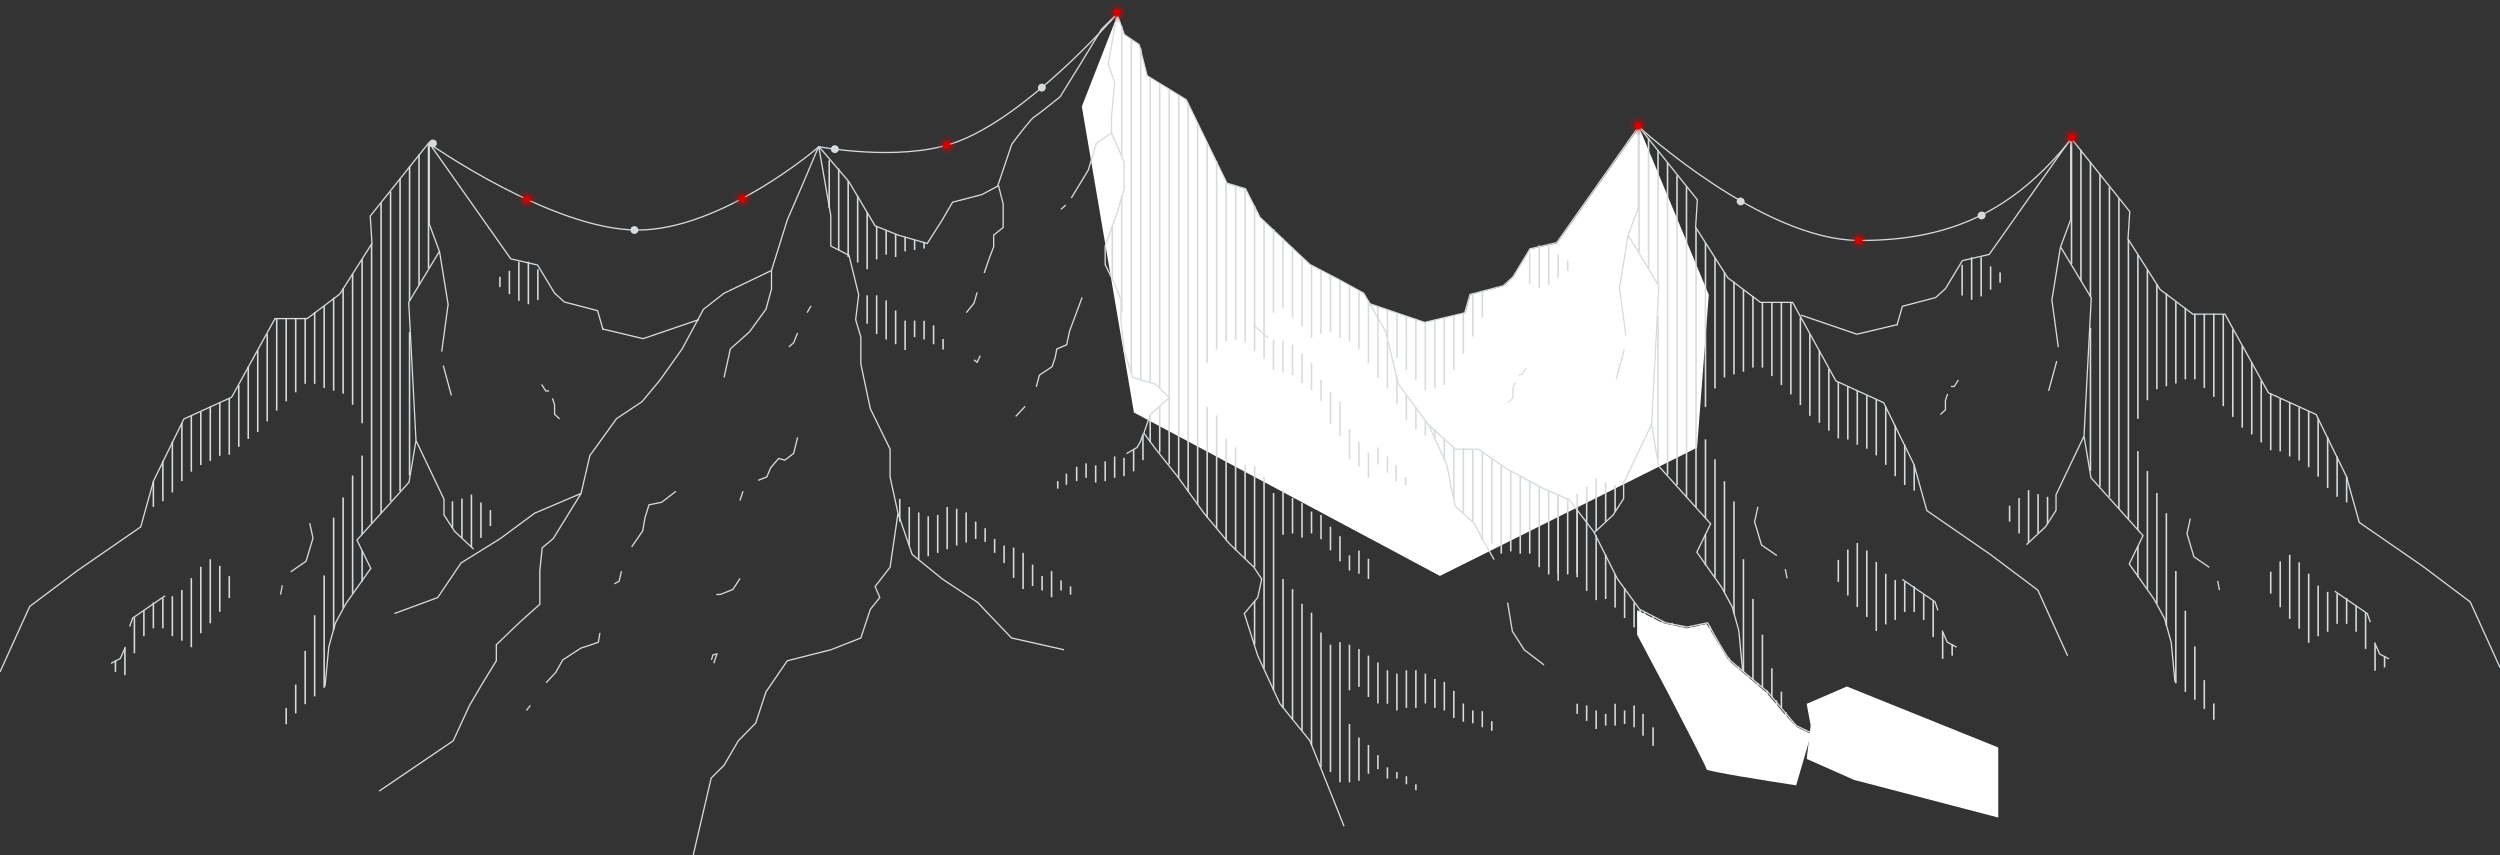 <svg width="1920" height="657" viewBox="0 0 1920 657" fill="none" xmlns="http://www.w3.org/2000/svg">
<rect x="0" y="0" width="1920" height="657" fill="#333333" stroke="none"/>
<path d="M1195.85 186.87L1258.85 97.803L1312.35 226.37L1303.35 343.803L1105.85 442.303L870.851 316.803L830.851 81.803L858.351 11.303L863.851 26.803L874.851 34.303L881.351 58.303L911.351 76.803L942.351 140.87L956.851 145.37L967.851 166.87L994.433 192.359L1006.37 203.093L1047.36 224.997L1052.75 233.803L1094.49 247.532L1125.15 240.34L1126.67 235.853L1129.35 226.37L1154.54 219.82L1161.95 213.271L1175.37 191.308L1195.85 186.87Z" fill="white"/>
<rect width="1.215" height="95.248" transform="matrix(-1 0 0 1 1259.42 98.319)" fill="#D5DBDE"/>
<rect width="1.215" height="100.713" transform="matrix(-1 0 0 1 1266.7 105.94)" fill="#D5DBDE"/>
<rect width="1.215" height="239.946" transform="matrix(-1 0 0 1 1281.27 124.737)" fill="#D5DBDE"/>
<rect width="1.215" height="56.961" transform="matrix(-1 0 0 1 1361.41 231.89)" fill="#D5DBDE"/>
<rect width="1.215" height="22.123" transform="matrix(-1 0 0 1 1361.41 513.277)" fill="#D5DBDE"/>
<rect width="1.215" height="238.406" transform="matrix(-1 0 0 1 1295.84 143.245)" fill="#D5DBDE"/>
<rect width="1.215" height="70.671" transform="matrix(-1 0 0 1 1376 232.224)" fill="#D5DBDE"/>
<rect width="1.215" height="237.836" transform="matrix(-1 0 0 1 1288.55 134.644)" fill="#D5DBDE"/>
<rect width="1.215" height="126.044" transform="matrix(-1 0 0 1 1310.41 186.551)" fill="#D5DBDE"/>
<rect width="1.215" height="80.896" transform="matrix(-1 0 0 1 1324.99 208.977)" fill="#D5DBDE"/>
<rect width="1.215" height="103.265" transform="matrix(-1 0 0 1 1273.98 115.351)" fill="#D5DBDE"/>
<rect width="1.215" height="62.804" transform="matrix(-1 0 0 1 1339.56 222.655)" fill="#D5DBDE"/>
<rect width="1.215" height="63.849" transform="matrix(-1 0 0 1 1368.72 231.89)" fill="#D5DBDE"/>
<rect width="1.215" height="50.426" transform="matrix(-1 0 0 1 1354.14 231.89)" fill="#D5DBDE"/>
<rect width="1.215" height="60.631" transform="matrix(-1 0 0 1 1310.41 337.425)" fill="#D5DBDE"/>
<rect x="1310.41" y="434.154" width="1.215" height="23.84" transform="rotate(180 1310.41 434.154)" fill="#D5DBDE"/>
<rect width="1.215" height="85" transform="matrix(-1 0 0 1 1324.99 369.568)" fill="#D5DBDE"/>
<rect width="1.215" height="110.02" transform="matrix(-1 0 0 1 1273.98 242.713)" fill="#D5DBDE"/>
<rect width="1.215" height="86.289" transform="matrix(-1 0 0 1 1339.56 429.485)" fill="#D5DBDE"/>
<rect width="1.215" height="12.555" transform="matrix(-1 0 0 1 1368.72 531.196)" fill="#D5DBDE"/>
<rect width="1.215" height="40.895" transform="matrix(-1 0 0 1 1354.14 487.412)" fill="#D5DBDE"/>
<rect width="1.215" height="62.787" transform="matrix(-1 0 0 1 1390.57 256.585)" fill="#D5DBDE"/>
<rect width="1.215" height="47.315" transform="matrix(-1 0 0 1 1405.14 283.404)" fill="#D5DBDE"/>
<rect width="1.215" height="39.13" transform="matrix(-1 0 0 1 1456.14 326.561)" fill="#D5DBDE"/>
<rect width="1.215" height="30.62" transform="matrix(-1 0 0 1 1456.14 445.504)" fill="#D5DBDE"/>
<rect width="1.215" height="40.682" transform="matrix(-1 0 0 1 1419.72 296.921)" fill="#D5DBDE"/>
<rect width="1.215" height="19.805" transform="matrix(-1 0 0 1 1470.72 357.016)" fill="#D5DBDE"/>
<rect width="1.215" height="40.983" transform="matrix(-1 0 0 1 1434.29 303.665)" fill="#D5DBDE"/>
<rect width="1.215" height="35.249" transform="matrix(-1 0 0 1 1419.72 422.097)" fill="#D5DBDE"/>
<rect width="1.215" height="43.119" transform="matrix(-1 0 0 1 1441.58 306.637)" fill="#D5DBDE"/>
<rect width="1.215" height="32.71" transform="matrix(-1 0 0 1 1182.72 188.497)" fill="#D5DBDE"/>
<rect width="1.215" height="27.169" transform="matrix(-1 0 0 1 1219.17 373.443)" fill="#D5DBDE"/>
<rect width="1.215" height="19.805" transform="matrix(-1 0 0 1 1470.72 450.268)" fill="#D5DBDE"/>
<rect width="1.215" height="19.805" transform="matrix(-1 0 0 1 1478.01 456.313)" fill="#D5DBDE"/>
<rect width="1.215" height="27.618" transform="matrix(-1 0 0 1 1485.29 461.668)" fill="#D5DBDE"/>
<rect width="1.215" height="20.657" transform="matrix(-1 0 0 1 1492.57 485.356)" fill="#D5DBDE"/>
<rect width="1.215" height="50.988" transform="matrix(-1 0 0 1 1434.29 422.807)" fill="#D5DBDE"/>
<rect width="1.215" height="53.089" transform="matrix(-1 0 0 1 1441.58 431.542)" fill="#D5DBDE"/>
<rect width="1.215" height="8.737" transform="matrix(-1 0 0 1 1499.87 494.81)" fill="#D5DBDE"/>
<rect width="1.215" height="17.911" transform="matrix(-1 0 0 1 1197.3 195.521)" fill="#D5DBDE"/>
<rect width="1.215" height="7.902" transform="matrix(-1 0 0 1 1204.58 200.133)" fill="#D5DBDE"/>
<rect width="1.215" height="30.161" transform="matrix(-1 0 0 1 1233.75 370.451)" fill="#D5DBDE"/>
<rect width="1.215" height="20.503" transform="matrix(-1 0 0 1 1241.02 372.484)" fill="#D5DBDE"/>
<rect width="1.215" height="100.388" transform="matrix(-1 0 0 1 1317.71 197.96)" fill="#D5DBDE"/>
<rect width="1.215" height="71.353" transform="matrix(-1 0 0 1 1332.29 216.209)" fill="#D5DBDE"/>
<rect width="1.215" height="54.914" transform="matrix(-1 0 0 1 1346.86 227.401)" fill="#D5DBDE"/>
<rect width="1.215" height="214.712" transform="matrix(-1 0 0 1 1303.14 174.705)" fill="#D5DBDE"/>
<rect width="1.215" height="90.571" transform="matrix(-1 0 0 1 1317.71 352.728)" fill="#D5DBDE"/>
<rect width="1.215" height="86.475" transform="matrix(-1 0 0 1 1332.29 385.097)" fill="#D5DBDE"/>
<rect width="1.215" height="44.649" transform="matrix(-1 0 0 1 1448.86 312.369)" fill="#D5DBDE"/>
<rect width="1.215" height="43.447" transform="matrix(-1 0 0 1 1412.43 293.286)" fill="#D5DBDE"/>
<rect width="1.215" height="30.978" transform="matrix(-1 0 0 1 1463.43 341.505)" fill="#D5DBDE"/>
<rect width="1.215" height="62.334" transform="matrix(-1 0 0 1 1346.86 460.007)" fill="#D5DBDE"/>
<rect width="1.215" height="38.868" transform="matrix(-1 0 0 1 1448.86 440.686)" fill="#D5DBDE"/>
<rect width="1.215" height="16.859" transform="matrix(-1 0 0 1 1412.43 430.01)" fill="#D5DBDE"/>
<rect width="1.215" height="23.565" transform="matrix(-1 0 0 1 1175.44 194.341)" fill="#D5DBDE"/>
<rect width="1.215" height="67.15" transform="matrix(-1 0 0 1 1383.29 243.979)" fill="#D5DBDE"/>
<rect width="1.215" height="55.434" transform="matrix(-1 0 0 1 1397.87 269.204)" fill="#D5DBDE"/>
<rect width="1.215" height="41.84" transform="matrix(-1 0 0 1 1427.01 299.666)" fill="#D5DBDE"/>
<rect width="1.215" height="12.283" transform="matrix(-1 0 0 1 1211.88 379.285)" fill="#D5DBDE"/>
<rect width="1.215" height="49.234" transform="matrix(-1 0 0 1 1427.01 417.021)" fill="#D5DBDE"/>
<rect width="1.215" height="23.201" transform="matrix(-1 0 0 1 1463.43 446.872)" fill="#D5DBDE"/>
<rect width="1.215" height="30.076" transform="matrix(-1 0 0 1 1190.03 188.497)" fill="#D5DBDE"/>
<rect width="1.215" height="40.387" transform="matrix(-1 0 0 1 1226.46 367.365)" fill="#D5DBDE"/>
<path d="M1587.91 503.609L1565.08 453.269L1528.55 425.811L1479.82 392.157L1469.97 356.815L1446.7 309.307L1410 292.567L1376.71 232.223H1352.01L1326.92 213.325L1302.23 174.52L1303.56 153.445L1258.52 97.16L1195.64 186.307L1175.02 191.108L1161.97 212.683L1154.48 219.472L1128.97 226.138L1124.73 240.832" stroke="#D5DBDE"/>
<path d="M1258.22 97.746V159.59L1250.43 180.568L1274 219.685L1268.42 325.858M1268.42 325.858L1246.94 370.919V382.935L1238.85 395.519L1224.19 409.263M1268.42 325.858L1273.79 357.861L1313.77 402.306L1303.15 424.05L1322.16 450.988L1330.34 466.124L1335.4 484.339L1338.29 514.612M1461.02 445.022L1486.01 462.173L1488.33 468.788M1491.56 484.339L1495.49 493.228L1502.68 497.01M1350.07 389.22L1347.53 400.804L1352.84 418.549L1364.63 426.682M1371.11 437.034C1371.48 439.4 1372.19 442.785 1372.49 444.181" stroke="#D5DBDE"/>
<path d="M1125.44 240.143L1094 247.622L1051.08 232.951" stroke="#D5DBDE"/>
<path d="M1250.31 180.879L1243.77 221.311L1248.67 257.621M1247.48 268.244L1241.24 291.235M1166.26 287.77H1168.72L1171.95 282.809M1163.67 293.419L1161.99 298.38V305.683L1158.12 309.266" stroke="#D5DBDE"/>
<rect width="1.215" height="95.248" transform="matrix(-1 0 0 1 1591.51 107.375)" fill="#D5DBDE"/>
<rect width="1.215" height="100.713" transform="matrix(-1 0 0 1 1598.79 114.996)" fill="#D5DBDE"/>
<rect width="1.215" height="239.946" transform="matrix(-1 0 0 1 1613.36 133.79)" fill="#D5DBDE"/>
<rect width="1.215" height="56.961" transform="matrix(-1 0 0 1 1693.51 240.944)" fill="#D5DBDE"/>
<rect width="1.215" height="22.123" transform="matrix(-1 0 0 1 1693.51 522.332)" fill="#D5DBDE"/>
<rect width="1.215" height="238.406" transform="matrix(-1 0 0 1 1627.93 152.302)" fill="#D5DBDE"/>
<rect width="1.215" height="70.671" transform="matrix(-1 0 0 1 1708.09 241.277)" fill="#D5DBDE"/>
<rect width="1.215" height="237.836" transform="matrix(-1 0 0 1 1620.64 143.7)" fill="#D5DBDE"/>
<rect width="1.215" height="126.044" transform="matrix(-1 0 0 1 1642.5 195.606)" fill="#D5DBDE"/>
<rect width="1.215" height="80.896" transform="matrix(-1 0 0 1 1657.08 218.031)" fill="#D5DBDE"/>
<rect width="1.215" height="103.265" transform="matrix(-1 0 0 1 1606.07 124.404)" fill="#D5DBDE"/>
<rect width="1.215" height="62.804" transform="matrix(-1 0 0 1 1671.65 231.712)" fill="#D5DBDE"/>
<rect width="1.215" height="63.849" transform="matrix(-1 0 0 1 1700.81 240.944)" fill="#D5DBDE"/>
<rect width="1.215" height="50.426" transform="matrix(-1 0 0 1 1686.23 240.944)" fill="#D5DBDE"/>
<rect width="1.215" height="60.631" transform="matrix(-1 0 0 1 1642.5 346.48)" fill="#D5DBDE"/>
<rect x="1642.5" y="443.211" width="1.215" height="23.84" transform="rotate(180 1642.5 443.211)" fill="#D5DBDE"/>
<rect width="1.215" height="85" transform="matrix(-1 0 0 1 1657.08 378.624)" fill="#D5DBDE"/>
<rect width="1.215" height="110.02" transform="matrix(-1 0 0 1 1606.07 251.767)" fill="#D5DBDE"/>
<rect width="1.215" height="86.289" transform="matrix(-1 0 0 1 1671.65 438.542)" fill="#D5DBDE"/>
<rect width="1.215" height="12.555" transform="matrix(-1 0 0 1 1700.81 540.25)" fill="#D5DBDE"/>
<rect width="1.215" height="40.895" transform="matrix(-1 0 0 1 1686.23 496.468)" fill="#D5DBDE"/>
<rect width="1.215" height="62.787" transform="matrix(-1 0 0 1 1722.66 265.64)" fill="#D5DBDE"/>
<rect width="1.215" height="47.315" transform="matrix(-1 0 0 1 1737.24 292.459)" fill="#D5DBDE"/>
<rect width="1.215" height="39.13" transform="matrix(-1 0 0 1 1788.24 335.617)" fill="#D5DBDE"/>
<rect width="1.215" height="30.62" transform="matrix(-1 0 0 1 1788.24 454.558)" fill="#D5DBDE"/>
<rect width="1.215" height="40.682" transform="matrix(-1 0 0 1 1751.81 305.978)" fill="#D5DBDE"/>
<rect width="1.215" height="19.805" transform="matrix(-1 0 0 1 1802.81 366.071)" fill="#D5DBDE"/>
<rect width="1.215" height="40.983" transform="matrix(-1 0 0 1 1766.38 312.72)" fill="#D5DBDE"/>
<rect width="1.215" height="35.249" transform="matrix(-1 0 0 1 1751.81 431.151)" fill="#D5DBDE"/>
<rect width="1.215" height="43.119" transform="matrix(-1 0 0 1 1773.67 315.693)" fill="#D5DBDE"/>
<rect width="1.215" height="32.71" transform="matrix(-1 0 0 1 1514.81 197.553)" fill="#D5DBDE"/>
<rect width="1.215" height="27.169" transform="matrix(-1 0 0 1 1551.26 382.498)" fill="#D5DBDE"/>
<rect width="1.215" height="19.805" transform="matrix(-1 0 0 1 1802.81 459.322)" fill="#D5DBDE"/>
<rect width="1.215" height="19.805" transform="matrix(-1 0 0 1 1810.1 465.369)" fill="#D5DBDE"/>
<rect width="1.215" height="27.618" transform="matrix(-1 0 0 1 1817.38 470.724)" fill="#D5DBDE"/>
<rect width="1.215" height="20.657" transform="matrix(-1 0 0 1 1824.66 494.411)" fill="#D5DBDE"/>
<rect width="1.215" height="50.988" transform="matrix(-1 0 0 1 1766.38 431.863)" fill="#D5DBDE"/>
<rect width="1.215" height="53.089" transform="matrix(-1 0 0 1 1773.67 440.6)" fill="#D5DBDE"/>
<rect width="1.215" height="8.737" transform="matrix(-1 0 0 1 1831.96 503.865)" fill="#D5DBDE"/>
<rect width="1.215" height="17.911" transform="matrix(-1 0 0 1 1529.39 204.577)" fill="#D5DBDE"/>
<rect width="1.215" height="7.902" transform="matrix(-1 0 0 1 1536.68 209.188)" fill="#D5DBDE"/>
<rect width="1.215" height="30.161" transform="matrix(-1 0 0 1 1565.84 379.507)" fill="#D5DBDE"/>
<rect width="1.215" height="20.503" transform="matrix(-1 0 0 1 1573.11 381.539)" fill="#D5DBDE"/>
<rect width="1.215" height="100.388" transform="matrix(-1 0 0 1 1649.8 207.015)" fill="#D5DBDE"/>
<rect width="1.215" height="71.353" transform="matrix(-1 0 0 1 1664.38 225.264)" fill="#D5DBDE"/>
<rect width="1.215" height="54.914" transform="matrix(-1 0 0 1 1678.95 236.457)" fill="#D5DBDE"/>
<rect width="1.215" height="214.712" transform="matrix(-1 0 0 1 1635.23 183.759)" fill="#D5DBDE"/>
<rect width="1.215" height="90.571" transform="matrix(-1 0 0 1 1649.8 361.783)" fill="#D5DBDE"/>
<rect width="1.215" height="86.475" transform="matrix(-1 0 0 1 1664.38 394.153)" fill="#D5DBDE"/>
<rect width="1.215" height="44.649" transform="matrix(-1 0 0 1 1780.95 321.426)" fill="#D5DBDE"/>
<rect width="1.215" height="43.447" transform="matrix(-1 0 0 1 1744.52 302.341)" fill="#D5DBDE"/>
<rect width="1.215" height="30.978" transform="matrix(-1 0 0 1 1795.52 350.56)" fill="#D5DBDE"/>
<rect width="1.215" height="62.334" transform="matrix(-1 0 0 1 1678.95 469.06)" fill="#D5DBDE"/>
<rect width="1.215" height="38.868" transform="matrix(-1 0 0 1 1780.95 449.743)" fill="#D5DBDE"/>
<rect width="1.215" height="16.859" transform="matrix(-1 0 0 1 1744.52 439.065)" fill="#D5DBDE"/>
<rect width="1.215" height="23.565" transform="matrix(-1 0 0 1 1507.53 203.393)" fill="#D5DBDE"/>
<rect width="1.215" height="67.15" transform="matrix(-1 0 0 1 1715.38 253.035)" fill="#D5DBDE"/>
<rect width="1.215" height="55.434" transform="matrix(-1 0 0 1 1729.96 278.259)" fill="#D5DBDE"/>
<rect width="1.215" height="41.84" transform="matrix(-1 0 0 1 1759.1 308.723)" fill="#D5DBDE"/>
<rect width="1.215" height="12.283" transform="matrix(-1 0 0 1 1543.97 388.341)" fill="#D5DBDE"/>
<rect width="1.215" height="49.234" transform="matrix(-1 0 0 1 1759.1 426.078)" fill="#D5DBDE"/>
<rect width="1.215" height="23.201" transform="matrix(-1 0 0 1 1795.52 455.927)" fill="#D5DBDE"/>
<rect width="1.215" height="30.076" transform="matrix(-1 0 0 1 1522.12 197.553)" fill="#D5DBDE"/>
<rect width="1.215" height="40.387" transform="matrix(-1 0 0 1 1558.55 376.418)" fill="#D5DBDE"/>
<path d="M1920 512.667L1897.17 462.327L1860.64 434.869L1811.91 401.214L1802.06 365.873L1778.79 318.365L1742.09 301.625L1708.8 241.28H1684.1L1659 222.382L1634.32 183.578L1635.65 162.503L1590.61 106.218L1527.73 195.365L1507.11 200.166L1494.06 221.74L1486.57 228.529L1461.06 235.196L1456.82 249.889" stroke="#D5DBDE"/>
<path d="M1590.31 106.801V168.644L1582.52 189.623L1606.09 228.74L1600.51 334.913M1600.51 334.913L1579.03 379.973V391.989L1570.94 404.574L1556.28 418.318M1600.51 334.913L1605.88 366.915L1645.86 411.361L1635.24 433.105L1654.25 460.043L1662.43 475.179L1667.49 493.394L1670.38 523.667M1793.11 454.076L1818.1 471.228L1820.42 477.842M1823.65 493.394L1827.58 502.283L1834.77 506.065M1682.16 398.274L1679.62 409.858L1684.93 427.604L1696.72 435.737M1703.2 446.089C1703.57 448.455 1704.28 451.839 1704.58 453.236" stroke="#D5DBDE"/>
<path d="M1457.53 249.198L1426.09 256.677L1383.17 242.007" stroke="#D5DBDE"/>
<path d="M1582.4 189.936L1575.86 230.369L1580.77 266.678M1579.58 277.301L1573.33 300.292M1498.35 296.827H1500.81L1504.04 291.867M1495.77 302.477L1494.09 307.438V314.741L1490.21 318.323" stroke="#D5DBDE"/>
<rect x="328.49" y="110.787" width="1.215" height="95.248" fill="#D5DBDE"/>
<rect x="321.204" y="118.408" width="1.215" height="100.713" fill="#D5DBDE"/>
<rect x="306.642" y="137.203" width="1.215" height="239.946" fill="#D5DBDE"/>
<rect x="226.491" y="244.355" width="1.215" height="56.961" fill="#D5DBDE"/>
<rect x="226.491" y="525.743" width="1.215" height="22.123" fill="#D5DBDE"/>
<rect x="292.067" y="155.713" width="1.215" height="238.406" fill="#D5DBDE"/>
<rect x="211.906" y="244.689" width="1.215" height="70.671" fill="#D5DBDE"/>
<rect x="299.353" y="147.111" width="1.215" height="237.836" fill="#D5DBDE"/>
<rect x="277.502" y="199.019" width="1.215" height="126.044" fill="#D5DBDE"/>
<rect x="262.917" y="221.442" width="1.215" height="80.896" fill="#D5DBDE"/>
<rect x="313.926" y="127.818" width="1.215" height="103.265" fill="#D5DBDE"/>
<rect x="248.345" y="235.123" width="1.215" height="62.804" fill="#D5DBDE"/>
<rect x="219.19" y="244.355" width="1.215" height="63.849" fill="#D5DBDE"/>
<rect x="233.77" y="244.355" width="1.215" height="50.426" fill="#D5DBDE"/>
<rect x="277.502" y="349.893" width="1.215" height="60.631" fill="#D5DBDE"/>
<rect width="1.215" height="23.84" transform="matrix(1 0 0 -1 277.502 446.624)" fill="#D5DBDE"/>
<rect x="262.917" y="382.036" width="1.215" height="85" fill="#D5DBDE"/>
<rect x="313.926" y="255.181" width="1.215" height="110.02" fill="#D5DBDE"/>
<rect x="248.345" y="441.953" width="1.215" height="86.289" fill="#D5DBDE"/>
<rect x="219.19" y="543.664" width="1.215" height="12.555" fill="#D5DBDE"/>
<rect x="233.77" y="499.881" width="1.215" height="40.895" fill="#D5DBDE"/>
<rect x="197.336" y="269.051" width="1.215" height="62.787" fill="#D5DBDE"/>
<rect x="182.764" y="295.873" width="1.215" height="47.315" fill="#D5DBDE"/>
<rect x="131.761" y="339.03" width="1.215" height="39.13" fill="#D5DBDE"/>
<rect x="131.761" y="457.971" width="1.215" height="30.62" fill="#D5DBDE"/>
<rect x="168.187" y="309.39" width="1.215" height="40.682" fill="#D5DBDE"/>
<rect x="117.188" y="369.484" width="1.215" height="19.805" fill="#D5DBDE"/>
<rect x="153.614" y="316.134" width="1.215" height="40.983" fill="#D5DBDE"/>
<rect x="168.187" y="434.562" width="1.215" height="35.249" fill="#D5DBDE"/>
<rect x="146.325" y="319.105" width="1.215" height="43.119" fill="#D5DBDE"/>
<rect x="405.184" y="200.963" width="1.215" height="32.71" fill="#D5DBDE"/>
<rect x="368.738" y="385.911" width="1.215" height="27.169" fill="#D5DBDE"/>
<rect x="117.188" y="462.735" width="1.215" height="19.805" fill="#D5DBDE"/>
<rect x="109.9" y="468.782" width="1.215" height="19.805" fill="#D5DBDE"/>
<rect x="102.613" y="474.136" width="1.215" height="27.618" fill="#D5DBDE"/>
<rect x="95.335" y="497.822" width="1.215" height="20.657" fill="#D5DBDE"/>
<rect x="153.614" y="435.274" width="1.215" height="50.988" fill="#D5DBDE"/>
<rect x="146.325" y="444.01" width="1.215" height="53.089" fill="#D5DBDE"/>
<rect x="88.042" y="507.279" width="1.215" height="8.737" fill="#D5DBDE"/>
<rect x="390.609" y="207.988" width="1.215" height="17.911" fill="#D5DBDE"/>
<rect x="383.32" y="212.601" width="1.215" height="7.902" fill="#D5DBDE"/>
<rect x="354.155" y="382.92" width="1.215" height="30.161" fill="#D5DBDE"/>
<rect x="346.887" y="384.95" width="1.215" height="20.503" fill="#D5DBDE"/>
<rect x="270.195" y="210.429" width="1.215" height="100.388" fill="#D5DBDE"/>
<rect x="255.621" y="228.676" width="1.215" height="71.353" fill="#D5DBDE"/>
<rect x="241.05" y="239.87" width="1.215" height="54.914" fill="#D5DBDE"/>
<rect x="284.771" y="187.173" width="1.215" height="214.712" fill="#D5DBDE"/>
<rect x="270.195" y="365.198" width="1.215" height="90.571" fill="#D5DBDE"/>
<rect x="255.621" y="397.564" width="1.215" height="86.475" fill="#D5DBDE"/>
<rect x="139.049" y="324.837" width="1.215" height="44.649" fill="#D5DBDE"/>
<rect x="175.475" y="305.754" width="1.215" height="43.447" fill="#D5DBDE"/>
<rect x="124.473" y="353.973" width="1.215" height="30.978" fill="#D5DBDE"/>
<rect x="241.05" y="472.475" width="1.215" height="62.334" fill="#D5DBDE"/>
<rect x="139.049" y="453.153" width="1.215" height="38.868" fill="#D5DBDE"/>
<rect x="175.475" y="442.477" width="1.215" height="16.859" fill="#D5DBDE"/>
<rect x="412.47" y="206.807" width="1.215" height="23.565" fill="#D5DBDE"/>
<rect x="204.613" y="256.447" width="1.215" height="67.15" fill="#D5DBDE"/>
<rect x="190.04" y="281.672" width="1.215" height="55.434" fill="#D5DBDE"/>
<rect x="160.898" y="312.134" width="1.215" height="41.84" fill="#D5DBDE"/>
<rect x="376.026" y="391.754" width="1.215" height="12.283" fill="#D5DBDE"/>
<rect x="160.898" y="429.489" width="1.215" height="49.234" fill="#D5DBDE"/>
<rect x="124.473" y="459.34" width="1.215" height="23.201" fill="#D5DBDE"/>
<rect x="397.878" y="200.963" width="1.215" height="30.076" fill="#D5DBDE"/>
<rect x="361.443" y="379.833" width="1.215" height="40.387" fill="#D5DBDE"/>
<path d="M-5.9139e-07 516.077L22.83 465.737L59.357 438.279L108.094 404.625L117.939 369.283L141.208 321.775L177.91 305.035L211.195 244.69H235.902L260.994 225.792L285.674 186.988L284.349 165.913L329.389 109.628L392.27 198.775L412.892 203.576L425.938 225.151L433.427 231.939L458.939 238.606L463.177 253.299" stroke="#D5DBDE"/>
<path d="M329.687 110.215V172.058L337.475 193.037L313.902 232.154L319.485 338.327M319.485 338.327L340.971 383.387V395.403L349.054 407.988L363.718 421.732M319.485 338.327L314.115 370.33L274.137 414.775L284.756 436.519L265.745 463.457L257.563 478.593L252.509 496.808L249.621 527.081M126.885 457.49L101.899 474.642L99.576 481.256M96.35 496.808L92.42 505.697L85.225 509.479M237.838 401.689L240.381 413.272L235.064 431.018L223.273 439.151M216.8 449.503C216.43 451.869 215.721 455.254 215.413 456.65" stroke="#D5DBDE"/>
<path d="M462.466 252.61L493.904 260.089L536.825 245.419" stroke="#D5DBDE"/>
<path d="M337.597 193.349L344.142 233.781L339.233 270.09M340.422 280.714L346.669 303.704M421.647 300.24H419.191L415.96 295.279M424.233 305.889L425.913 310.85V318.153L429.79 321.735" stroke="#D5DBDE"/>
<rect width="1.215" height="99.387" transform="matrix(-1 0 0 1 862.119 20.298)" fill="#D5DBDE"/>
<rect width="1.215" height="255.859" transform="matrix(-1 0 0 1 869.395 30.264)" fill="#D5DBDE"/>
<rect width="1.215" height="234.77" transform="matrix(-1 0 0 1 883.96 59.434)" fill="#D5DBDE"/>
<rect width="1.215" height="287.839" transform="matrix(-1 0 0 1 898.554 68.865)" fill="#D5DBDE"/>
<rect width="1.215" height="40.646" transform="matrix(-1 0 0 1 854.833 173.358)" fill="#D5DBDE"/>
<rect width="1.215" height="254.66" transform="matrix(-1 0 0 1 876.683 37.216)" fill="#D5DBDE"/>
<rect width="1.215" height="234.535" transform="matrix(-1 0 0 1 891.266 63.818)" fill="#D5DBDE"/>
<rect width="1.215" height="297.573" transform="matrix(-1 0 0 1 913.109 79.756)" fill="#D5DBDE"/>
<rect width="1.215" height="168.891" transform="matrix(-1 0 0 1 927.694 110.042)" fill="#D5DBDE"/>
<rect x="883.96" y="339.562" width="1.215" height="20.494" transform="rotate(180 883.96 339.562)" fill="#D5DBDE"/>
<rect width="1.215" height="122.041" transform="matrix(-1 0 0 1 942.257 139.886)" fill="#D5DBDE"/>
<rect width="1.215" height="118.032" transform="matrix(-1 0 0 1 956.83 144.966)" fill="#D5DBDE"/>
<rect width="1.215" height="89.334" transform="matrix(-1 0 0 1 862.111 150.756)" fill="#D5DBDE"/>
<rect width="1.215" height="34.957" transform="matrix(-1 0 0 1 891.259 312.592)" fill="#D5DBDE"/>
<rect width="1.215" height="85.236" transform="matrix(-1 0 0 1 927.694 312.33)" fill="#D5DBDE"/>
<rect width="1.215" height="78.103" transform="matrix(-1 0 0 1 942.257 336.933)" fill="#D5DBDE"/>
<rect width="1.215" height="71.856" transform="matrix(-1 0 0 1 956.83 357.26)" fill="#D5DBDE"/>
<rect width="1.215" height="105.474" transform="matrix(-1 0 0 1 971.406 170.332)" fill="#D5DBDE"/>
<rect width="1.215" height="147.071" transform="matrix(-1 0 0 1 971.406 366.315)" fill="#D5DBDE"/>
<rect width="1.215" height="53.136" transform="matrix(-1 0 0 1 985.977 183.164)" fill="#D5DBDE"/>
<rect width="1.215" height="34.31" transform="matrix(-1 0 0 1 985.977 376.428)" fill="#D5DBDE"/>
<rect width="1.215" height="98.97" transform="matrix(-1 0 0 1 985.977 444.654)" fill="#D5DBDE"/>
<rect width="1.215" height="31.517" transform="matrix(-1 0 0 1 1058.85 508.768)" fill="#D5DBDE"/>
<rect width="1.215" height="10.763" transform="matrix(-1 0 0 1 1058.85 579.976)" fill="#D5DBDE"/>
<rect width="1.215" height="24.429" transform="matrix(-1 0 0 1 985.977 261.688)" fill="#D5DBDE"/>
<rect width="1.215" height="52.696" transform="matrix(-1 0 0 1 1000.55 197.924)" fill="#D5DBDE"/>
<rect width="1.215" height="97.627" transform="matrix(-1 0 0 1 1000.55 463.682)" fill="#D5DBDE"/>
<rect width="1.215" height="26.497" transform="matrix(-1 0 0 1 1000.55 386.39)" fill="#D5DBDE"/>
<rect width="1.215" height="28.326" transform="matrix(-1 0 0 1 1073.42 517.31)" fill="#D5DBDE"/>
<rect width="1.215" height="5.003" transform="matrix(-1 0 0 1 1073.42 592.939)" fill="#D5DBDE"/>
<rect width="1.215" height="22.448" transform="matrix(-1 0 0 1 1000.55 271.759)" fill="#D5DBDE"/>
<rect width="1.215" height="103.519" transform="matrix(-1 0 0 1 1015.13 485.804)" fill="#D5DBDE"/>
<rect width="1.215" height="48.577" transform="matrix(-1 0 0 1 1015.13 207.739)" fill="#D5DBDE"/>
<rect width="1.215" height="18.683" transform="matrix(-1 0 0 1 1015.13 395.454)" fill="#D5DBDE"/>
<rect width="1.215" height="28.878" transform="matrix(-1 0 0 1 1088 514.748)" fill="#D5DBDE"/>
<rect width="1.215" height="4.576" transform="matrix(-1 0 0 1 1088 602.32)" fill="#D5DBDE"/>
<rect width="1.215" height="107.618" transform="matrix(-1 0 0 1 1029.7 493.177)" fill="#D5DBDE"/>
<rect width="1.215" height="15.85" transform="matrix(-1 0 0 1 1015.13 291.891)" fill="#D5DBDE"/>
<rect width="1.215" height="44.062" transform="matrix(-1 0 0 1 1029.7 215.449)" fill="#D5DBDE"/>
<rect width="1.215" height="19.282" transform="matrix(-1 0 0 1 1029.7 411.846)" fill="#D5DBDE"/>
<rect width="1.215" height="29.059" transform="matrix(-1 0 0 1 1044.28 498.454)" fill="#D5DBDE"/>
<rect width="1.215" height="33.268" transform="matrix(-1 0 0 1 1044.28 566.355)" fill="#D5DBDE"/>
<rect width="1.215" height="22.16" transform="matrix(-1 0 0 1 1102.57 521.461)" fill="#D5DBDE"/>
<rect width="1.215" height="26.058" transform="matrix(-1 0 0 1 1029.7 308.669)" fill="#D5DBDE"/>
<rect width="1.215" height="44.766" transform="matrix(-1 0 0 1 1044.28 223.584)" fill="#D5DBDE"/>
<rect width="1.215" height="17.732" transform="matrix(-1 0 0 1 1044.28 422.87)" fill="#D5DBDE"/>
<rect width="1.215" height="20.841" transform="matrix(-1 0 0 1 1117.14 530.557)" fill="#D5DBDE"/>
<rect width="1.215" height="9.836" transform="matrix(-1 0 0 1 1131.72 545.642)" fill="#D5DBDE"/>
<rect width="1.215" height="7.49" transform="matrix(-1 0 0 1 1146.3 553.811)" fill="#D5DBDE"/>
<rect width="1.215" height="18.531" transform="matrix(-1 0 0 1 1044.28 339.563)" fill="#D5DBDE"/>
<rect width="1.215" height="9.48" transform="matrix(-1 0 0 1 1058.85 235.363)" fill="#D5DBDE"/>
<rect width="1.215" height="46.265" transform="matrix(-1 0 0 1 1058.85 243.935)" fill="#D5DBDE"/>
<rect width="1.215" height="13.037" transform="matrix(-1 0 0 1 1058.85 343.668)" fill="#D5DBDE"/>
<rect x="1073.42" y="309.912" width="1.215" height="20.806" transform="rotate(180 1073.42 309.912)" fill="#D5DBDE"/>
<rect x="1073.42" y="274.983" width="1.215" height="33.98" transform="rotate(180 1073.42 274.983)" fill="#D5DBDE"/>
<rect x="1088" y="291.891" width="1.215" height="47.051" transform="rotate(180 1088 291.891)" fill="#D5DBDE"/>
<rect x="1088" y="329.429" width="1.215" height="16.467" transform="rotate(180 1088 329.429)" fill="#D5DBDE"/>
<rect x="1117.14" y="383.591" width="1.215" height="39.923" transform="rotate(180 1117.14 383.591)" fill="#D5DBDE"/>
<rect x="1117.14" y="284.107" width="1.215" height="41.817" transform="rotate(180 1117.14 284.107)" fill="#D5DBDE"/>
<rect x="1131.72" y="400.006" width="1.215" height="55.028" transform="rotate(180 1131.72 400.006)" fill="#D5DBDE"/>
<rect x="1131.72" y="258.415" width="1.215" height="32.687" transform="rotate(180 1131.72 258.415)" fill="#D5DBDE"/>
<rect x="1146.3" y="417.467" width="1.215" height="64.735" transform="rotate(180 1146.3 417.467)" fill="#D5DBDE"/>
<rect x="1160.87" y="423.446" width="1.215" height="62.196" transform="rotate(180 1160.87 423.446)" fill="#D5DBDE"/>
<rect x="1248.31" y="474.66" width="1.215" height="23.067" transform="rotate(180 1248.31 474.66)" fill="#D5DBDE"/>
<rect x="1248.31" y="555.999" width="1.215" height="10.357" transform="rotate(180 1248.31 555.999)" fill="#D5DBDE"/>
<rect x="1262.45" y="565.057" width="1.215" height="16.831" transform="rotate(180 1262.45 565.057)" fill="#D5DBDE"/>
<rect x="1335.74" y="585.217" width="1.215" height="73.243" transform="rotate(180 1335.74 585.217)" fill="#D5DBDE"/>
<rect x="1263.66" y="479.249" width="1.215" height="9.178" transform="rotate(180 1263.66 479.249)" fill="#D5DBDE"/>
<rect x="1175.44" y="425.233" width="1.215" height="55.663" transform="rotate(180 1175.44 425.233)" fill="#D5DBDE"/>
<rect x="1277.46" y="505.162" width="1.215" height="28.076" transform="rotate(180 1277.46 505.162)" fill="#D5DBDE"/>
<rect x="1350.33" y="574.788" width="1.215" height="50.514" transform="rotate(180 1350.33 574.788)" fill="#D5DBDE"/>
<rect x="1423.2" y="581.64" width="1.215" height="8.812" transform="rotate(180 1423.2 581.64)" fill="#D5DBDE"/>
<rect x="1292.02" y="520.826" width="1.215" height="39.923" transform="rotate(180 1292.02 520.826)" fill="#D5DBDE"/>
<rect x="1190.01" y="441.193" width="1.215" height="64.372" transform="rotate(180 1190.01 441.193)" fill="#D5DBDE"/>
<rect x="1306.61" y="540.461" width="1.215" height="61.214" transform="rotate(180 1306.61 540.461)" fill="#D5DBDE"/>
<rect x="1364.9" y="566.354" width="1.215" height="28.484" transform="rotate(180 1364.9 566.354)" fill="#D5DBDE"/>
<rect width="1.215" height="293.897" transform="matrix(-1 0 0 1 905.831 73.075)" fill="#D5DBDE"/>
<rect width="1.215" height="292.257" transform="matrix(-1 0 0 1 920.396 95.431)" fill="#D5DBDE"/>
<rect width="1.215" height="144.368" transform="matrix(-1 0 0 1 934.978 123.989)" fill="#D5DBDE"/>
<rect x="1437.77" y="574.788" width="1.215" height="4.549" transform="rotate(180 1437.77 574.788)" fill="#D5DBDE"/>
<rect x="1321.18" y="575.612" width="1.215" height="80.463" transform="rotate(180 1321.18 575.612)" fill="#D5DBDE"/>
<rect x="1204.59" y="441.193" width="1.215" height="58.473" transform="rotate(180 1204.59 441.193)" fill="#D5DBDE"/>
<rect x="1219.16" y="453.84" width="1.215" height="53.223" transform="rotate(180 1219.16 453.84)" fill="#D5DBDE"/>
<rect x="1379.46" y="566.355" width="1.215" height="10.251" transform="rotate(180 1379.46 566.355)" fill="#D5DBDE"/>
<rect width="1.215" height="118.466" transform="matrix(-1 0 0 1 949.552 142.345)" fill="#D5DBDE"/>
<rect x="1233.74" y="460.007" width="1.215" height="34.232" transform="rotate(180 1233.74 460.007)" fill="#D5DBDE"/>
<rect x="1219.16" y="553.657" width="1.215" height="11.902" transform="rotate(180 1219.16 553.657)" fill="#D5DBDE"/>
<rect x="1394.04" y="574.788" width="1.215" height="11.67" transform="rotate(180 1394.04 574.788)" fill="#D5DBDE"/>
<rect x="1233.74" y="557.291" width="1.215" height="9.064" transform="rotate(180 1233.74 557.291)" fill="#D5DBDE"/>
<rect x="1408.62" y="585.217" width="1.215" height="14.98" transform="rotate(180 1408.62 585.217)" fill="#D5DBDE"/>
<rect width="1.215" height="86.745" transform="matrix(-1 0 0 1 934.979 319.07)" fill="#D5DBDE"/>
<rect width="1.215" height="78.977" transform="matrix(-1 0 0 1 949.544 343.668)" fill="#D5DBDE"/>
<rect width="1.215" height="77.682" transform="matrix(-1 0 0 1 964.128 357.905)" fill="#D5DBDE"/>
<rect width="1.215" height="33.662" transform="matrix(-1 0 0 1 964.128 461.485)" fill="#D5DBDE"/>
<rect width="1.215" height="151.48" transform="matrix(-1 0 0 1 978.701 378.624)" fill="#D5DBDE"/>
<rect width="1.215" height="111.649" transform="matrix(-1 0 0 1 964.128 158.22)" fill="#D5DBDE"/>
<rect width="1.215" height="64.105" transform="matrix(-1 0 0 1 978.701 175.982)" fill="#D5DBDE"/>
<rect width="1.215" height="23.305" transform="matrix(-1 0 0 1 978.701 260.806)" fill="#D5DBDE"/>
<rect width="1.215" height="53.787" transform="matrix(-1 0 0 1 993.275 190.15)" fill="#D5DBDE"/>
<rect width="1.215" height="23.305" transform="matrix(-1 0 0 1 993.275 264.689)" fill="#D5DBDE"/>
<rect width="1.215" height="55.672" transform="matrix(-1 0 0 1 1007.85 203.839)" fill="#D5DBDE"/>
<rect width="1.215" height="20.67" transform="matrix(-1 0 0 1 1007.85 278.935)" fill="#D5DBDE"/>
<rect width="1.215" height="43.224" transform="matrix(-1 0 0 1 1022.41 211.619)" fill="#D5DBDE"/>
<rect width="1.215" height="24.599" transform="matrix(-1 0 0 1 1022.41 300.941)" fill="#D5DBDE"/>
<rect width="1.215" height="42.725" transform="matrix(-1 0 0 1 1037 219.385)" fill="#D5DBDE"/>
<rect width="1.215" height="23.305" transform="matrix(-1 0 0 1 1036.99 329.429)" fill="#D5DBDE"/>
<rect width="1.215" height="47.904" transform="matrix(-1 0 0 1 1051.56 231.026)" fill="#D5DBDE"/>
<rect width="1.215" height="19.421" transform="matrix(-1 0 0 1 1051.56 347.552)" fill="#D5DBDE"/>
<rect width="1.215" height="27.189" transform="matrix(-1 0 0 1 993.275 382.512)" fill="#D5DBDE"/>
<rect width="1.215" height="16.831" transform="matrix(-1 0 0 1 1007.85 392.865)" fill="#D5DBDE"/>
<rect width="1.215" height="18.126" transform="matrix(-1 0 0 1 1022.41 404.52)" fill="#D5DBDE"/>
<rect width="1.215" height="11.652" transform="matrix(-1 0 0 1 1036.99 426.526)" fill="#D5DBDE"/>
<rect width="1.215" height="15.536" transform="matrix(-1 0 0 1 1051.56 429.117)" fill="#D5DBDE"/>
<rect width="1.215" height="99.95" transform="matrix(-1 0 0 1 993.275 452.423)" fill="#D5DBDE"/>
<rect width="1.215" height="101.581" transform="matrix(-1 0 0 1 1007.85 470.551)" fill="#D5DBDE"/>
<rect width="1.215" height="97.793" transform="matrix(-1 0 0 1 1022.41 495.147)" fill="#D5DBDE"/>
<rect x="1037" y="600.795" width="1.215" height="44.795" transform="rotate(180 1037 600.795)" fill="#D5DBDE"/>
<rect width="1.215" height="22.132" transform="matrix(-1 0 0 1 1051.56 572.127)" fill="#D5DBDE"/>
<rect x="1036.99" y="530.102" width="1.215" height="34.957" transform="rotate(180 1036.99 530.102)" fill="#D5DBDE"/>
<rect width="1.215" height="31.798" transform="matrix(-1 0 0 1 1051.56 503.484)" fill="#D5DBDE"/>
<rect x="1066.14" y="540.461" width="1.215" height="25.716" transform="rotate(180 1066.14 540.461)" fill="#D5DBDE"/>
<rect width="1.215" height="28.878" transform="matrix(-1 0 0 1 1080.71 514.748)" fill="#D5DBDE"/>
<rect width="1.215" height="22.968" transform="matrix(-1 0 0 1 1095.28 517.31)" fill="#D5DBDE"/>
<rect x="1066.14" y="597.942" width="1.215" height="8.619" transform="rotate(180 1066.14 597.942)" fill="#D5DBDE"/>
<rect width="1.215" height="6.142" transform="matrix(-1 0 0 1 1080.71 596.174)" fill="#D5DBDE"/>
<rect width="1.215" height="22.009" transform="matrix(-1 0 0 1 1109.86 523.635)" fill="#D5DBDE"/>
<rect width="1.215" height="14.042" transform="matrix(-1 0 0 1 1124.43 540.281)" fill="#D5DBDE"/>
<rect width="1.203" height="12.374" transform="matrix(-1 0 0 1 1139 546.183)" fill="#D5DBDE"/>
<rect width="1.215" height="21.471" transform="matrix(-1 0 0 1 1066.14 238.039)" fill="#D5DBDE"/>
<rect width="1.215" height="36.24" transform="matrix(-1 0 0 1 1066.14 262.116)" fill="#D5DBDE"/>
<rect width="1.215" height="12.524" transform="matrix(-1 0 0 1 1066.14 350.56)" fill="#D5DBDE"/>
<rect width="1.215" height="12.309" transform="matrix(-1 0 0 1 1072.82 357.26)" fill="#D5DBDE"/>
<rect width="1.215" height="6.299" transform="matrix(-1 0 0 1 1080.1 366.315)" fill="#D5DBDE"/>
<rect width="1.215" height="19.447" transform="matrix(-1 0.001 0.001 1 1080.7 303.231)" fill="#D5DBDE"/>
<rect width="1.215" height="41.211" transform="matrix(-1 0.001 0.001 1 1080.65 242.935)" fill="#D5DBDE"/>
<rect width="1.215" height="12.05" transform="matrix(-1 0 0 1 1095.28 322.674)" fill="#D5DBDE"/>
<rect x="1095.28" y="299.6" width="1.215" height="51.981" transform="rotate(180 1095.28 299.6)" fill="#D5DBDE"/>
<rect width="1.215" height="7.045" transform="matrix(-1 0 0 1 1102.57 329.429)" fill="#D5DBDE"/>
<rect width="1.215" height="52.367" transform="matrix(-1 0 0 1 1102.57 245.988)" fill="#D5DBDE"/>
<rect width="1.215" height="17.01" transform="matrix(-1 0 0 1 1109.86 336.471)" fill="#D5DBDE"/>
<rect width="1.215" height="51.692" transform="matrix(-1 0 0 1 1109.86 243.935)" fill="#D5DBDE"/>
<rect width="1.215" height="49.842" transform="matrix(-1 0 0 1 1124.43 344.317)" fill="#D5DBDE"/>
<rect width="1.215" height="31.215" transform="matrix(-1 0 0 1 1124.43 240.541)" fill="#D5DBDE"/>
<rect width="1.215" height="67.325" transform="matrix(-1 0 0 1 1139 347.552)" fill="#D5DBDE"/>
<rect width="1.215" height="20.157" transform="matrix(-1 0 0 1 1139 223.78)" fill="#D5DBDE"/>
<rect width="1.215" height="67.325" transform="matrix(-1 0 0 1 1153.58 357.905)" fill="#D5DBDE"/>
<rect width="1.215" height="59.556" transform="matrix(-1 0 0 1 1168.15 365.676)" fill="#D5DBDE"/>
<rect width="1.215" height="62.146" transform="matrix(-1 0 0 1 1182.72 373.443)" fill="#D5DBDE"/>
<rect width="1.215" height="60.851" transform="matrix(-1 0 0 1 1197.3 379.921)" fill="#D5DBDE"/>
<rect width="1.215" height="49.199" transform="matrix(-1 0 0 1 1211.87 391.571)" fill="#D5DBDE"/>
<rect width="1.215" height="66.133" transform="matrix(-1 0 0 1 1197.3 379.921)" fill="#D5DBDE"/>
<rect width="1.215" height="51.781" transform="matrix(-1 0 0 1 1211.87 391.571)" fill="#D5DBDE"/>
<rect width="1.215" height="49.897" transform="matrix(-1 0 0 1 1226.45 410.992)" fill="#D5DBDE"/>
<rect width="1.215" height="25.867" transform="matrix(-1 0 0 1 1241.02 440.772)" fill="#D5DBDE"/>
<rect width="1.215" height="19.065" transform="matrix(-1 0 0 1 1255.6 462.779)" fill="#D5DBDE"/>
<rect width="1.215" height="22.01" transform="matrix(-1 0 0 1 1270.17 473.14)" fill="#D5DBDE"/>
<rect width="1.215" height="33.662" transform="matrix(-1 0 0 1 1284.74 478.318)" fill="#D5DBDE"/>
<rect width="1.215" height="47.904" transform="matrix(-1 0 0 1 1299.32 480.907)" fill="#D5DBDE"/>
<rect width="1.215" height="86.816" transform="matrix(-1 0 0 1 1313.89 480.907)" fill="#D5DBDE"/>
<rect width="1.215" height="75.039" transform="matrix(-1 0 0 1 1328.46 505.162)" fill="#D5DBDE"/>
<rect width="1.215" height="59.597" transform="matrix(-1 0 0 1 1343.04 518.452)" fill="#D5DBDE"/>
<rect width="1.215" height="11.53" transform="matrix(-1 0 0 1 1415.91 572.829)" fill="#D5DBDE"/>
<rect width="1.215" height="41.06" transform="matrix(-1 0 0 1 1357.61 530.102)" fill="#D5DBDE"/>
<rect width="1.215" height="6.845" transform="matrix(-1 0 0 1 1430.48 571.164)" fill="#D5DBDE"/>
<rect width="1.215" height="17.201" transform="matrix(-1 0 0 1 1372.18 546.935)" fill="#D5DBDE"/>
<rect width="1.215" height="5.179" transform="matrix(-1 0 0 1 1386.75 561.18)" fill="#D5DBDE"/>
<rect width="1.215" height="13.844" transform="matrix(-1 0 0 1 1401.33 566.354)" fill="#D5DBDE"/>
<rect width="1.215" height="21.857" transform="matrix(-1 0 0 1 666.587 226.814)" fill="#D5DBDE"/>
<rect width="1.215" height="29.778" transform="matrix(-1 0 0 1 673.874 226.814)" fill="#D5DBDE"/>
<rect width="1.215" height="30.01" transform="matrix(-1 0 0 1 681.17 230.702)" fill="#D5DBDE"/>
<rect width="1.215" height="22.588" transform="matrix(-1 0 0 1 695.736 246.237)" fill="#D5DBDE"/>
<rect width="1.215" height="12.666" transform="matrix(-1 0 0 1 703.011 246.237)" fill="#D5DBDE"/>
<rect width="1.215" height="25.894" transform="matrix(-1 0 0 1 688.448 238.47)" fill="#D5DBDE"/>
<rect width="1.215" height="14.361" transform="matrix(-1 0 0 1 710.309 246.351)" fill="#D5DBDE"/>
<rect width="1.215" height="14.508" transform="matrix(-1 0 0 1 717.586 249.857)" fill="#D5DBDE"/>
<rect width="1.216" height="8.06" transform="matrix(-1 0 0 1 724.874 260.34)" fill="#D5DBDE"/>
<rect width="1.215" height="17.404" transform="matrix(-1 0 0 1 691.621 383.15)" fill="#D5DBDE"/>
<rect width="1.215" height="29.622" transform="matrix(-1 0 0 1 698.91 389.367)" fill="#D5DBDE"/>
<rect width="1.215" height="36.017" transform="matrix(-1 0 0 1 706.194 393.57)" fill="#D5DBDE"/>
<rect width="1.215" height="30.704" transform="matrix(-1 0 0 1 713.48 396.504)" fill="#D5DBDE"/>
<rect width="1.215" height="32.426" transform="matrix(-1 0 0 1 728.055 389.367)" fill="#D5DBDE"/>
<rect width="1.215" height="23.069" transform="matrix(-1 0 0 1 742.622 393.57)" fill="#D5DBDE"/>
<rect width="1.215" height="29.137" transform="matrix(-1 0 0 1 720.766 395.476)" fill="#D5DBDE"/>
<rect width="1.215" height="28.241" transform="matrix(-1 0 0 1 735.345 390.744)" fill="#D5DBDE"/>
<rect width="1.215" height="13.348" transform="matrix(-1 0 0 1 749.918 400.556)" fill="#D5DBDE"/>
<rect width="1.215" height="10.543" transform="matrix(-1 0 0 1 757.205 405.631)" fill="#D5DBDE"/>
<rect width="1.215" height="10.708" transform="matrix(-1 0 0 1 764.491 413.903)" fill="#D5DBDE"/>
<rect width="1.215" height="13.44" transform="matrix(-1 0 0 1 771.76 418.986)" fill="#D5DBDE"/>
<rect width="1.215" height="23.297" transform="matrix(-1 0 0 1 779.063 420.523)" fill="#D5DBDE"/>
<rect width="1.215" height="27.756" transform="matrix(-1 0 0 1 786.35 424.612)" fill="#D5DBDE"/>
<rect x="800.927" y="453.52" width="1.215" height="11.218" transform="rotate(180 800.927 453.52)" fill="#D5DBDE"/>
<rect width="1.215" height="16.427" transform="matrix(-1 0 0 1 793.638 433.653)" fill="#D5DBDE"/>
<rect width="1.215" height="20.051" transform="matrix(-1 0 0 1 808.213 438.621)" fill="#D5DBDE"/>
<rect width="1.215" height="7.78" transform="matrix(-1 0 0 1 815.5 445.738)" fill="#D5DBDE"/>
<rect width="1.215" height="8.533" transform="matrix(-1 0 0 1 819.605 363.76)" fill="#D5DBDE"/>
<rect width="1.215" height="6.384" transform="matrix(-1 0 0 1 822.786 450.323)" fill="#D5DBDE"/>
<rect width="1.215" height="5.777" transform="matrix(-1 0 0 1 812.941 369.48)" fill="#D5DBDE"/>
<rect width="1.215" height="11.001" transform="matrix(-1 0 0 1 827.506 358.477)" fill="#D5DBDE"/>
<rect width="1.215" height="11.102" transform="matrix(-1 0 0 1 834.714 355.866)" fill="#D5DBDE"/>
<rect width="1.215" height="13.252" transform="matrix(-1 0 0 1 842.079 357.353)" fill="#D5DBDE"/>
<rect width="1.215" height="15.104" transform="matrix(-1 0 0 1 849.409 354.372)" fill="#D5DBDE"/>
<rect width="1.215" height="14.076" transform="matrix(-1 0 0 1 863.826 351.595)" fill="#D5DBDE"/>
<rect width="1.215" height="19.336" transform="matrix(-1 0 0 1 878.398 334.057)" fill="#D5DBDE"/>
<rect width="1.215" height="16.409" transform="matrix(-1 0 0 1 856.651 350.56)" fill="#D5DBDE"/>
<rect width="1.215" height="17.167" transform="matrix(-1 0 0 1 871.226 344.842)" fill="#D5DBDE"/>
<rect width="1.215" height="36.725" transform="matrix(-1 0 0 1 637.448 123.091)" fill="#D5DBDE"/>
<rect width="1.215" height="58.304" transform="matrix(-1 0 0 1 652.01 139.057)" fill="#D5DBDE"/>
<rect width="1.215" height="62.471" transform="matrix(-1 0 0 1 644.736 129.513)" fill="#D5DBDE"/>
<rect width="1.215" height="43.8" transform="matrix(-1 0 0 1 666.587 162.964)" fill="#D5DBDE"/>
<rect width="1.215" height="25.791" transform="matrix(-1 0 0 1 673.874 173.433)" fill="#D5DBDE"/>
<rect width="1.215" height="51.214" transform="matrix(-1 0 0 1 659.299 150.44)" fill="#D5DBDE"/>
<rect width="1.215" height="18.936" transform="matrix(-1 0 0 1 681.162 176.652)" fill="#D5DBDE"/>
<rect width="1.215" height="17.592" transform="matrix(-1 0 0 1 688.448 179.775)" fill="#D5DBDE"/>
<rect width="1.215" height="11.239" transform="matrix(-1 0 0 1 695.726 181.826)" fill="#D5DBDE"/>
<rect width="1.215" height="7.611" transform="matrix(-1 0 0 1 703.021 184.373)" fill="#D5DBDE"/>
<rect width="1.215" height="5.179" transform="matrix(-1 0 0 1 710.309 185.71)" fill="#D5DBDE"/>
<path d="M302.919 471.193L336.185 458.894L354.074 432.348L384.287 413.579L410.537 394.158L446.28 378.929M446.28 378.929L453.014 349.885L473.524 321.494L493.114 308.44L506.886 291.877L523.888 267.925L540.283 237.499L556.071 225.2L592.505 207.721M446.28 378.929L424.91 413.579L416.409 420.7L414.587 438.178V464.072L399.406 477.667L381.189 495.145V507.445L370.866 524.276L360.523 541.874L348.063 568.943L291.178 607.557M592.505 207.721L604.65 168.88L615.851 142.986L628.77 112.385M592.505 207.721V221.963L588.255 237.499L575.503 254.978L560.929 267.925L556.071 289.935M628.77 112.385L652.014 139.613L672.052 173.412L689.662 180.533L712.129 187.006L723.667 168.88L731.561 155.286L754.028 149.46L766.173 142.986L777.103 110.619C781.961 104.145 792.162 90.939 794.105 89.903C796.048 88.868 808.274 79.114 814.144 74.367L829.784 49.12L846.033 22.372L857.864 10.668M628.77 112.385L638.047 165.644V188.948L652.014 196.069L659.472 226.366L657.14 245.482L661.122 258.862V279.577L668.409 313.887L683.589 344.96V366.322L689.662 394.158M857.864 10.668L863.329 26.463L874.963 34.353L880.939 58.183L910.994 76.552L942.244 140.652L956.502 144.928L967.59 166.918L1006.03 203.19L1028.5 214.842L1047.32 225.2L1064.32 254.978L1074.04 295.114L1097.11 326.187M857.864 10.668L851.185 49.12L856.043 63.362L853.614 89.903V102.203M1097.11 326.187L1117.76 344.96H1135.37L1157.84 360.496L1185.77 375.385L1205.2 383.801L1224.02 408.4L1242.24 444.652L1259.24 467.956M1097.11 326.187L1111.08 356.612L1114.72 375.385L1117.76 388.98L1132.33 401.927L1137.8 412.932L1147.51 429.763M1259.24 467.956L1279.28 478.314L1295.68 481.551L1311.46 478.314C1316.12 486.945 1326.16 504.855 1329.07 507.445C1331.99 510.034 1349.32 524.492 1357.61 531.397L1379.47 557.291L1413.48 573.475L1449.15 568.943L1518.19 597.514M1259.24 467.956L1265.92 489.966L1279.28 507.445L1298.11 526.865L1307.21 543.696V557.938L1315.72 572.827L1339.25 587.716M853.614 102.203C856.852 109.324 863.329 123.825 863.329 124.86C863.329 125.896 863.329 138.671 863.329 144.928L857.864 163.701L848.756 188.948V203.19L856.043 218.079L860.901 230.379V246.562L863.329 269.867L870.009 289.935L887.619 295.114L897.942 305.471L883.368 318.418L878.51 332.66L887.619 344.96L904.621 366.322L924.66 394.158L944.091 417.463L962.915 435.589L968.987 444.652L965.951 458.894L955.628 471.193L965.951 503.561L982.954 540.46L1006.03 568.943L1032.16 634.443M853.614 102.203L842.076 109.971L835.761 130.697L822.765 152.081M689.662 394.158L700.592 425.879L723.667 444.652L750.992 462.778L758.886 471.193L776.851 489.966L817.18 499.029M689.662 394.158L683.589 435.589L672.052 450.478L675.696 458.894L668.409 467.956L661.122 489.966L638.047 499.029L604.65 507.445L588.255 531.397L580.36 555.349L567.001 568.943L556.071 587.716L546.199 597.514L532.381 656.754M1157.84 462.778L1161.48 484.788L1170.59 499.029L1185.77 510.644M818.455 157.502L814.782 160.815" stroke="#D5DBDE"/>
<path d="M766.783 142.34L770.426 156.582V174.707L763.139 180.533V189.596L760.103 197.365L755.853 209.664M750.436 224.578L748.007 232.874L742.132 240.09M752.865 273.092L750.436 278.271L748.007 276.329M831.075 228.416L821.394 254.385L819.207 264.768L811.626 268.017L810.412 274.491L807.983 281.612L798.267 288.085L795.838 297.148M787.337 312.037L780.05 319.805M973.848 259.51L962.918 249.8M612.547 255.702L609.51 263.222L605.872 266.421M477.275 438.643L475.453 446.411L471.81 448.353M519.083 377.328L508.153 385.744L498.438 387.686L495.401 397.396L493.58 407.754L485.078 420.053M460.739 486.083L459.525 493.204L452.238 495.793L446.166 497.735L432.199 506.798L426.734 516.509L419.448 524.277M407.303 541.755L404.267 545.639M568.33 444.259L562.865 452.675L553.149 456.559H550.113M548.18 509.388L550.609 502.267L547.573 502.914L546.359 506.798M612.547 335.898L609.51 348.197L602.831 353.376L597.973 352.082L591.901 359.202L588.865 366.323L582.185 368.913M570.648 377.328L568.219 384.449M878.122 332.768L875.881 338.929L873.341 343.59L865.137 348.405M622.869 234.911L619.833 240.09" stroke="#D5DBDE"/>
<rect width="1.215" height="7.768" transform="matrix(-1 0 0 1 1211.88 540.455)" fill="#D5DBDE"/>
<rect x="1226.45" y="559.881" width="1.215" height="14.242" transform="rotate(180 1226.45 559.881)" fill="#D5DBDE"/>
<rect width="1.215" height="16.831" transform="matrix(-1 0 0 1 1241.02 540.455)" fill="#D5DBDE"/>
<rect width="1.215" height="16.831" transform="matrix(-1 0 0 1 1255.6 541.754)" fill="#D5DBDE"/>
<rect width="1.215" height="14.242" transform="matrix(-1 0 0 1 1270.17 558.584)" fill="#D5DBDE"/>
<path d="M329.487 110.168C329.487 110.168 423.568 176.341 489.237 176.668C554.468 176.993 628.987 112.668 628.987 112.668C628.987 112.668 689.017 124.19 731.487 110.168C787.478 91.681 857.487 11.168 857.487 11.168" stroke="#D5DBDE"/>
<circle cx="332.487" cy="110.149" r="3" fill="#D5DBDE"/>
<ellipse cx="404.448" cy="153.326" rx="3" ry="2.998" transform="rotate(25.081 404.448 153.326)" fill="#D50000"/>
<circle opacity="0.15" cx="404.44" cy="153.343" r="5" transform="rotate(25.081 404.44 153.343)" fill="#D50000"/>
<circle opacity="0.15" cx="404.44" cy="153.343" r="7" transform="rotate(25.081 404.44 153.343)" fill="#D50000"/>
<circle cx="487.229" cy="176.658" r="3" transform="rotate(2.897 487.229 176.658)" fill="#D5DBDE"/>
<ellipse cx="570.022" cy="152.873" rx="3" ry="2.998" transform="rotate(-27.341 570.022 152.873)" fill="#D50000"/>
<circle opacity="0.15" cx="570.03" cy="152.889" r="5" transform="rotate(-27.341 570.03 152.889)" fill="#D50000"/>
<circle opacity="0.15" cx="570.03" cy="152.889" r="7" transform="rotate(-27.341 570.03 152.889)" fill="#D50000"/>
<circle cx="641.158" cy="114.553" r="3" transform="rotate(7.864 641.158 114.553)" fill="#D5DBDE"/>
<ellipse cx="726.963" cy="111.679" rx="3" ry="2.998" transform="rotate(-13.933 726.963 111.679)" fill="#D50000"/>
<circle opacity="0.15" cx="726.968" cy="111.697" r="5" transform="rotate(-13.933 726.968 111.697)" fill="#D50000"/>
<circle opacity="0.15" cx="726.968" cy="111.697" r="7" transform="rotate(-13.933 726.968 111.697)" fill="#D50000"/>
<circle cx="800.146" cy="67.301" r="3" transform="rotate(-39.595 800.146 67.301)" fill="#D5DBDE"/>
<ellipse cx="857.704" cy="9.863" rx="3" ry="2.998" transform="rotate(-48.973 857.704 9.863)" fill="#D50000"/>
<circle opacity="0.15" cx="857.717" cy="9.876" r="5" transform="rotate(-48.973 857.717 9.876)" fill="#D50000"/>
<circle opacity="0.15" cx="857.718" cy="9.876" r="7" transform="rotate(-48.973 857.718 9.876)" fill="#D50000"/>
<path d="M1259.49 98.168C1259.49 98.168 1353.69 184.338 1427.49 184.668C1497.97 184.983 1546.24 162.033 1590.49 107.168" stroke="#D5DBDE"/>
<ellipse cx="1258" cy="96.649" rx="3" ry="2.998" fill="#D50000"/>
<circle opacity="0.15" cx="1258" cy="96.668" r="5" fill="#D50000"/>
<circle opacity="0.15" cx="1258" cy="96.668" r="7" fill="#D50000"/>
<circle cx="1336.81" cy="154.719" r="3" transform="rotate(30.111 1336.81 154.719)" fill="#D5DBDE"/>
<ellipse cx="1427.36" cy="184.683" rx="3" ry="2.998" transform="rotate(1.812 1427.36 184.683)" fill="#D50000"/>
<circle opacity="0.15" cx="1427.36" cy="184.702" r="5" transform="rotate(1.812 1427.36 184.702)" fill="#D50000"/>
<circle opacity="0.15" cx="1427.36" cy="184.702" r="7" transform="rotate(1.812 1427.36 184.702)" fill="#D50000"/>
<circle cx="1521.86" cy="165.482" r="3" transform="rotate(-25.144 1521.86 165.482)" fill="#D5DBDE"/>
<ellipse cx="1590.83" cy="105.501" rx="3" ry="2.998" transform="rotate(-51.025 1590.83 105.501)" fill="#D50000"/>
<circle opacity="0.15" cx="1590.84" cy="105.513" r="5" transform="rotate(-51.025 1590.84 105.513)" fill="#D50000"/>
<circle opacity="0.15" cx="1590.84" cy="105.513" r="7" transform="rotate(-51.025 1590.84 105.513)" fill="#D50000"/>
<path d="M1390.59 557.076L1387.52 540.555L1418.38 527.233L1534.65 574.062V627.886L1423.95 598.978L1387.52 582.836L1390.59 557.076Z" fill="white"/>
<path d="M1277.24 478.588L1257.29 468.591V487.431L1280.85 531.859C1290.79 550.936 1310.69 589.451 1310.69 590.893C1310.69 592.335 1356.53 599.665 1379.44 603.15L1390.92 563.767L1379.44 558.152L1369.61 547.334L1356.49 531.859L1327.66 507.346L1310.69 479.272L1295.69 482.559L1277.24 478.588Z" fill="white"/>
</svg>
